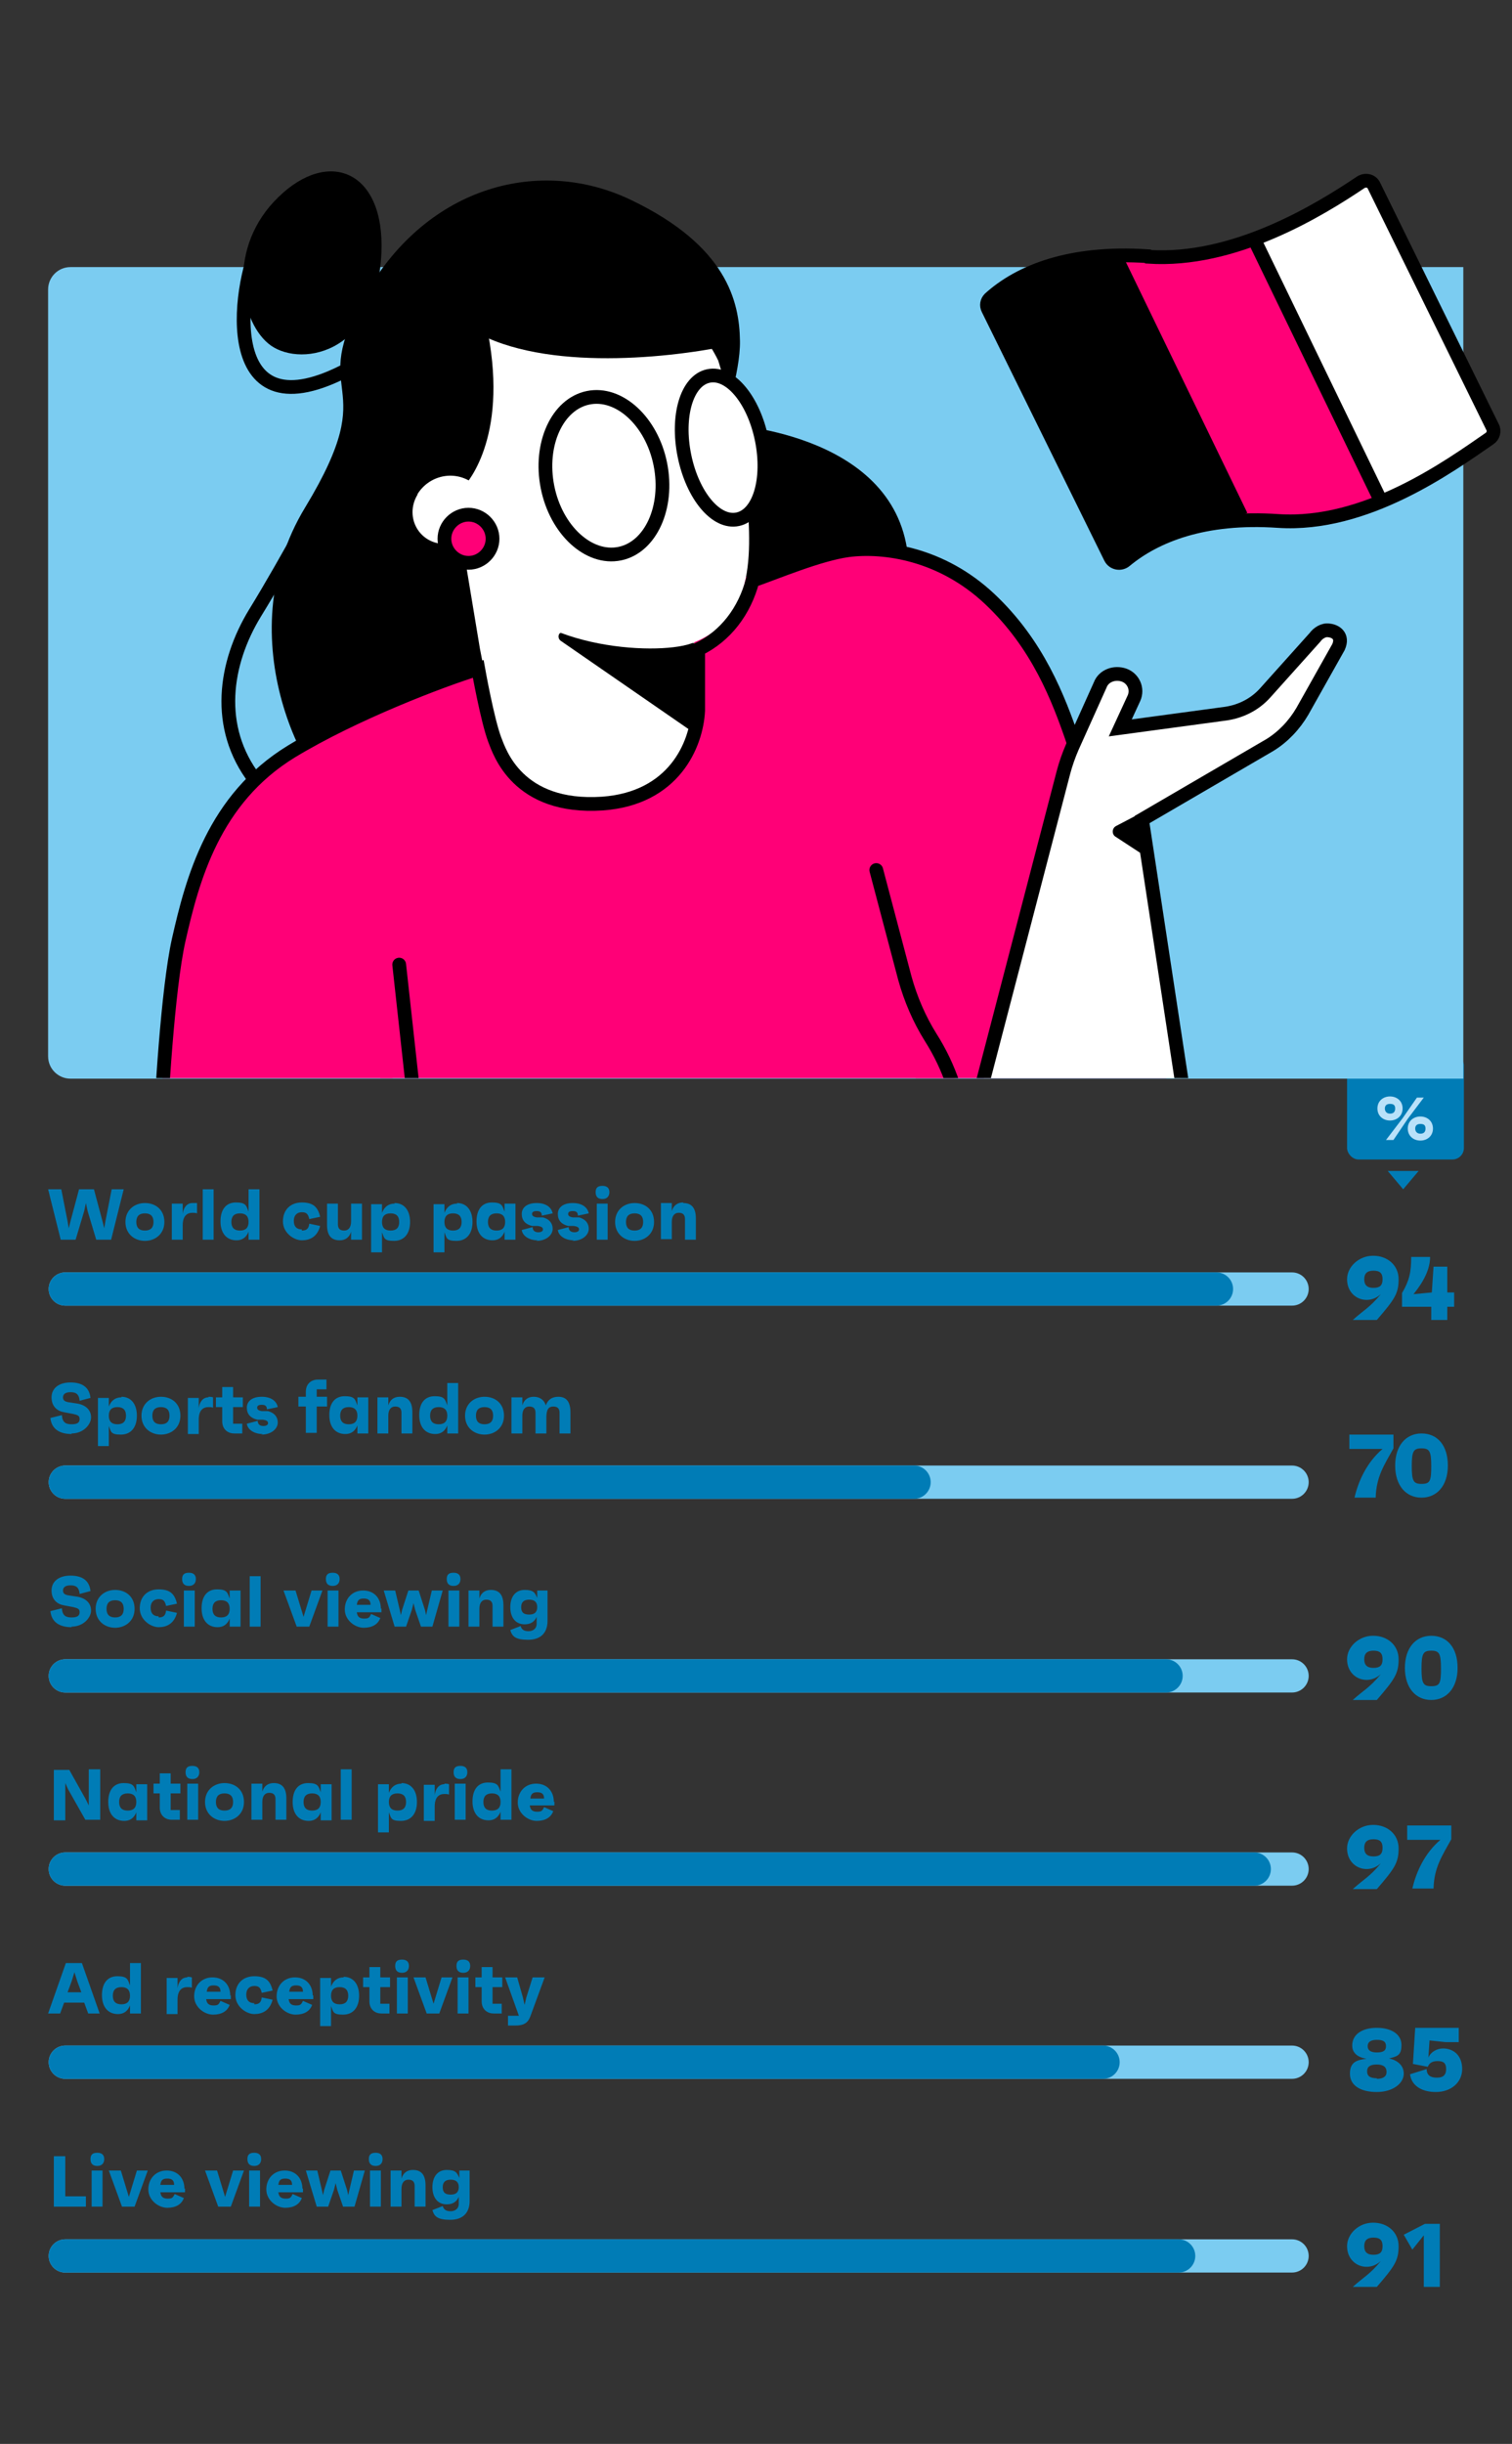 <?xml version="1.0" encoding="UTF-8"?>
<svg id="Layer_1" xmlns="http://www.w3.org/2000/svg" xmlns:xlink="http://www.w3.org/1999/xlink" version="1.1" viewBox="0 0 264 426.4">
  <rect x="0" y="0" width="264" height="426.4" fill="#333333" stroke="none"/>
  <!-- Generator: Adobe Illustrator 30.0.0, SVG Export Plug-In . SVG Version: 2.1.1 Build 123)  -->
  <defs>
    <style>
      .st0, .st1, .st2, .st3 {
        fill: none;
      }

      .st1, .st2, .st4, .st3, .st5 {
        stroke: #000;
        stroke-width: 2.4px;
      }

      .st6 {
        fill: #7bccf1;
      }

      .st7, .st5 {
        fill: #f07;
      }

      .st8, .st4 {
        fill: #fff;
      }

      .st2 {
        stroke-miterlimit: 10;
      }

      .st9 {
        fill: #b9e1f9;
      }

      .st10 {
        fill: #007cb6;
      }

      .st3 {
        stroke-linecap: round;
      }

      .st11 {
        clip-path: url(#clippath);
      }

      .st5 {
        stroke-linejoin: bevel;
      }
    </style>
    <clipPath id="clippath">
      <rect class="st0" x="-8.4" y="13.7" width="258.1" height="174.4"/>
    </clipPath>
  </defs>
  <path class="st10" d="M239.8,219.1c2.4,0,4.4,1.6,4.4,4.1s-.7,3.5-3.8,7.1h-4.2c2-1.8,2.9-2.1,4.9-4.5-.9.8-1.8,1-2.5,1-1.8,0-3.4-1.4-3.4-3.6s2.1-4.1,4.5-4.1ZM239.8,224.7c1.1,0,1.6-.4,1.6-1.5s-.5-1.5-1.6-1.5-1.6.5-1.6,1.5.5,1.5,1.6,1.5ZM253.9,225.5v2.5h-1.2v2.3h-2.8v-2.3h-5.1v-2.4c1.3-2.2,1.6-3.7,1.6-6.3h3.3c0,2.1-1.1,4.3-2.9,6.5l3.2-.3.3-4.5h2.4v4.5h1.2Z"/>
  <path class="st10" d="M235.6,250.3h7.7v2.4c-1.6,2.9-3,4.9-3.1,8.6h-3.7c.7-3,2.2-6.2,4.9-8.5h-5.8v-2.5ZM248.2,250.1c2.8,0,4.6,2.1,4.6,5.6s-1.9,5.6-4.6,5.6-4.6-2.1-4.6-5.6,1.9-5.6,4.6-5.6ZM248.2,258.9c1.5,0,1.7-.5,1.7-3.1s-.3-3.1-1.7-3.1-1.7.5-1.7,3.1.3,3.1,1.7,3.1Z"/>
  <path class="st10" d="M239.8,285.4c2.4,0,4.4,1.6,4.4,4.1s-.7,3.5-3.8,7.1h-4.2c2-1.8,2.9-2.1,4.9-4.5-.9.8-1.8,1-2.5,1-1.8,0-3.4-1.4-3.4-3.6s2.1-4.1,4.5-4.1ZM239.8,291c1.1,0,1.6-.4,1.6-1.5s-.5-1.5-1.6-1.5-1.6.5-1.6,1.5.5,1.5,1.6,1.5ZM249.9,285.4c2.8,0,4.6,2.1,4.6,5.6s-1.9,5.6-4.6,5.6-4.6-2.1-4.6-5.6,1.9-5.6,4.6-5.6ZM249.9,294.2c1.5,0,1.7-.5,1.7-3.1s-.3-3.1-1.7-3.1-1.7.5-1.7,3.1.3,3.1,1.7,3.1Z"/>
  <path class="st10" d="M239.8,318.4c2.4,0,4.4,1.6,4.4,4.1s-.7,3.5-3.8,7.1h-4.2c2-1.8,2.9-2.1,4.9-4.5-.9.8-1.8,1-2.5,1-1.8,0-3.4-1.4-3.4-3.6s2.1-4.1,4.5-4.1ZM239.8,323.9c1.1,0,1.6-.4,1.6-1.5s-.5-1.5-1.6-1.5-1.6.5-1.6,1.5.5,1.5,1.6,1.5ZM245.7,318.5h7.7v2.4c-1.6,2.9-3,4.9-3.1,8.6h-3.7c.7-3,2.2-6.2,4.9-8.5h-5.8v-2.5Z"/>
  <path class="st10" d="M242.3,359.1c1.3.2,2.8,1,2.8,2.7s-1.9,3.2-4.7,3.2-4.7-1.1-4.7-3.2,1.3-2.4,2.9-2.6c-1.9-.3-2.5-1.3-2.5-2.3,0-2,1.8-3.1,4.3-3.1s4.3,1.1,4.3,3-.8,2-2.4,2.4ZM240.4,355.9c-1.1,0-1.6.4-1.6,1.1s.5,1.1,1.6,1.1,1.6-.3,1.6-1.1-.5-1.1-1.6-1.1ZM240.4,362.7c1.1,0,1.7-.4,1.7-1.2s-.5-1.3-1.7-1.3-1.7.4-1.7,1.2.5,1.2,1.7,1.2ZM251.9,357.4c2,0,3.4,1.3,3.4,3.6s-1.9,4-4.6,4-4.3-1.3-4.5-3.1l2.9-.9c0,1.1.7,1.5,1.8,1.5s1.6-.5,1.6-1.5-.4-1.4-1.5-1.4-1.5.5-1.7,1l-2.6-.5.4-6.3h7.6v2.5h-2.3l-2.8-.3-.2,3c.4-1,1.5-1.6,2.6-1.6Z"/>
  <path class="st10" d="M239.8,387.8c2.4,0,4.4,1.6,4.4,4.1s-.7,3.5-3.8,7.1h-4.2c2-1.8,2.9-2.1,4.9-4.5-.9.8-1.8,1-2.5,1-1.8,0-3.4-1.4-3.4-3.6s2.1-4.1,4.5-4.1ZM239.8,393.4c1.1,0,1.6-.4,1.6-1.5s-.5-1.5-1.6-1.5-1.6.5-1.6,1.5.5,1.5,1.6,1.5ZM248.7,388h2.7v11h-2.8v-9l-2,2.5-1.5-2.6,3.7-1.9Z"/>
  <rect class="st10" x="235.2" y="183.9" width="20.4" height="18.4" rx="2" ry="2"/>
  <path class="st9" d="M242.7,195.5c-1.2,0-2.2-.8-2.2-2.1s1-2.1,2.2-2.1,2.2.8,2.2,2.1-1,2.1-2.2,2.1ZM247.3,191.5h1.3l-2.8,3.7-2.5,3.7h-1.3l2.9-3.8,2.5-3.6ZM242.7,194.3c.6,0,.9-.3.9-.9s-.3-.8-.9-.8-.9.3-.9.8.3.9.9.9ZM248,199c-1.2,0-2.2-.8-2.2-2.1s1-2.1,2.2-2.1,2.2.8,2.2,2.1-1,2.1-2.2,2.1ZM248,197.8c.6,0,.9-.3.9-.9s-.3-.8-.9-.8-.9.3-.9.8.3.9.9.9Z"/>
  <path class="st10" d="M245,207.5l-2.7-3.2h5.4l-2.7,3.2Z"/>
  <path class="st10" d="M19.3,207.5h2.3l-2.2,8.8h-2.6l-1.5-5-.3-1.4-.3,1.4-1.5,5h-2.6l-2.2-8.8h2.3l1.1,5.6.2,1.2.3-1.2,1.5-5.6h2.6l1.5,5.6.3,1.2.2-1.2,1.1-5.6ZM25.3,209.9c1.9,0,3.4,1.2,3.4,3.3s-1.6,3.3-3.4,3.3-3.4-1.2-3.4-3.3,1.6-3.3,3.4-3.3ZM25.3,214.7c1,0,1.5-.5,1.5-1.5s-.5-1.5-1.5-1.5-1.5.5-1.5,1.5.5,1.5,1.5,1.5ZM33.6,209.9c.2,0,.5,0,.8,0v1.8c-.3-.1-.5-.1-.8-.1-.9,0-1.7.5-1.7,2.2v2.5h-1.9v-6.3h1.9v1.8c.1-.9.6-1.9,1.7-1.9ZM35.4,216.3v-8.8h1.9v8.8h-1.9ZM43.4,207.5h1.9v8.8h-1.9v-1.4c-.4,1-1.1,1.5-2.1,1.5-1.8,0-2.8-1.3-2.8-3.3s.9-3.3,2.7-3.3,1.8.6,2.2,1.6v-4ZM41.9,214.7c1,0,1.5-.5,1.5-1.5s-.5-1.5-1.5-1.5-1.5.5-1.5,1.5.5,1.5,1.5,1.5ZM52.7,214.7c.8,0,1.2-.3,1.3-1.2l1.9.4c-.5,1.9-1.8,2.5-3.2,2.5s-3.3-1.3-3.3-3.3,1.3-3.3,3.3-3.3,2.8.8,3.2,2.5l-1.9.4c-.2-.9-.5-1.2-1.3-1.2s-1.4.5-1.4,1.5.5,1.5,1.4,1.5ZM61.3,210h1.9v6.3h-1.9v-1.4c-.3,1-1,1.5-2,1.5-1.5,0-2.2-.9-2.2-2.7v-3.7h1.9v3.6c0,.8.4,1.1,1.1,1.1s1.2-.5,1.2-1.6v-3.1ZM68.9,209.9c1.7,0,2.7,1.3,2.7,3.3s-1,3.3-2.8,3.3-1.7-.5-2.1-1.5v3.5h-1.9v-8.4h1.9v1.5c.4-1,1.1-1.6,2.2-1.6ZM68.2,214.7c1,0,1.5-.5,1.5-1.5s-.5-1.5-1.5-1.5-1.5.5-1.5,1.5.5,1.5,1.5,1.5ZM79.8,209.9c1.7,0,2.7,1.3,2.7,3.3s-1,3.3-2.8,3.3-1.7-.5-2.1-1.5v3.5h-1.9v-8.4h1.9v1.5c.4-1,1.1-1.6,2.2-1.6ZM79.1,214.7c1,0,1.5-.5,1.5-1.5s-.5-1.5-1.5-1.5-1.5.5-1.5,1.5.5,1.5,1.5,1.5ZM88.1,210h1.9v6.3h-1.9v-1.4c-.4,1-1.1,1.5-2.1,1.5-1.8,0-2.8-1.3-2.8-3.3s.9-3.3,2.7-3.3,1.8.6,2.2,1.6v-1.5ZM86.7,214.7c1,0,1.5-.5,1.5-1.5s-.5-1.5-1.5-1.5-1.5.5-1.5,1.5.5,1.5,1.5,1.5ZM93.9,216.4c-1.7,0-2.7-.9-2.8-1.8l1.9-.5c0,.7.5.9,1,.9s.8-.2.8-.5-.2-.5-.9-.6h-1c-1.2-.3-1.8-1-1.8-2.1s.9-1.9,2.6-1.9,2.6.8,2.8,1.8l-1.9.4c0-.6-.3-.8-.9-.8s-.8.2-.8.5.2.5.8.6h1.1c1.1.3,1.7,1,1.7,2s-1,2.1-2.9,2.1ZM100.2,216.4c-1.7,0-2.7-.9-2.8-1.8l1.9-.5c0,.7.5.9,1,.9s.8-.2.8-.5-.2-.5-.9-.6h-1c-1.2-.3-1.8-1-1.8-2.1s.9-1.9,2.6-1.9,2.6.8,2.8,1.8l-1.9.4c0-.6-.3-.8-.9-.8s-.8.2-.8.5.2.5.8.6h1.1c1.1.3,1.7,1,1.7,2s-1,2.1-2.9,2.1ZM105.2,209.2c-.8,0-1.2-.4-1.2-1.2s.4-1.1,1.2-1.1,1.2.4,1.2,1.1-.4,1.2-1.2,1.2ZM104.2,216.3v-6.3h1.9v6.3h-1.9ZM110.8,209.9c1.9,0,3.4,1.2,3.4,3.3s-1.6,3.3-3.4,3.3-3.4-1.2-3.4-3.3,1.6-3.3,3.4-3.3ZM110.8,214.7c1,0,1.5-.5,1.5-1.5s-.5-1.5-1.5-1.5-1.5.5-1.5,1.5.5,1.5,1.5,1.5ZM119.3,209.9c1.5,0,2.2.9,2.2,2.7v3.7h-1.9v-3.6c0-.8-.4-1.1-1.1-1.1s-1.2.5-1.2,1.6v3h-1.9v-6.3h1.9v1.4c.3-1,1-1.5,2-1.5Z"/>
  <path class="st6" d="M11.4,222h214.2c1.6,0,2.9,1.3,2.9,2.9h0c0,1.6-1.3,2.9-2.9,2.9H11.4c-1.6,0-2.9-1.3-2.9-2.9h0c0-1.6,1.3-2.9,2.9-2.9Z"/>
  <path class="st10" d="M11.4,222h201c1.6,0,2.9,1.3,2.9,2.9h0c0,1.6-1.3,2.9-2.9,2.9H11.4c-1.6,0-2.9-1.3-2.9-2.9h0c0-1.6,1.3-2.9,2.9-2.9Z"/>
  <path class="st10" d="M12.5,250.2c-2,0-3.5-.8-3.7-2.8l2-.5c.1,1.3.7,1.6,1.7,1.6s1.4-.3,1.4-.9-.3-.7-1.1-.9l-1.6-.3c-1.2-.2-2.2-1-2.2-2.6s1.3-2.6,3.3-2.6,3.3.8,3.5,2.7l-1.9.5c-.1-1.3-.8-1.5-1.6-1.5s-1.3.3-1.3.9.4.8,1.3.9l1.3.2c1.5.3,2.3,1.2,2.3,2.4s-1.3,2.8-3.4,2.8ZM21.2,243.7c1.7,0,2.7,1.3,2.7,3.3s-1,3.3-2.8,3.3-1.7-.5-2.1-1.5v3.5h-1.9v-8.4h1.9v1.5c.4-1,1.1-1.6,2.2-1.6ZM20.5,248.5c1,0,1.5-.5,1.5-1.5s-.5-1.5-1.5-1.5-1.5.5-1.5,1.5.5,1.5,1.5,1.5ZM28.1,243.7c1.9,0,3.4,1.2,3.4,3.3s-1.6,3.3-3.4,3.3-3.4-1.2-3.4-3.3,1.6-3.3,3.4-3.3ZM28.1,248.5c1,0,1.5-.5,1.5-1.5s-.5-1.5-1.5-1.5-1.5.5-1.5,1.5.5,1.5,1.5,1.5ZM36.4,243.7c.2,0,.5,0,.8.1v1.8c-.3-.1-.5-.1-.8-.1-.9,0-1.7.5-1.7,2.2v2.5h-1.9v-6.3h1.9v1.8c.1-.9.6-1.9,1.7-1.9ZM42.4,245.5h-1.7v2.9h1.6v1.7h-1.4c-1.3,0-2.1-.9-2.1-2.1v-2.5h-1.1v-1.7h1.1v-1.8h1.9v1.8h1.7v1.7ZM45.9,250.2c-1.7,0-2.7-.9-2.8-1.8l1.9-.5c0,.7.5.9,1,.9s.8-.2.8-.5-.2-.5-.9-.6h-1c-1.2-.3-1.8-1-1.8-2.1s.9-1.9,2.6-1.9,2.6.8,2.8,1.8l-1.9.4c0-.6-.3-.8-.9-.8s-.8.2-.8.5.2.5.8.6h1.1c1.1.3,1.7,1,1.7,2s-1,2.1-2.9,2.1ZM57.1,242.4h-1.8v1.3h1.8v1.7h-1.8v4.6h-1.9v-4.6h-1.3v-1.7h1.3v-.9c0-1.3.9-2.1,2.1-2.1h1.5v1.7ZM62.4,243.8h1.9v6.3h-1.9v-1.4c-.4,1-1.1,1.5-2.1,1.5-1.8,0-2.8-1.3-2.8-3.3s.9-3.3,2.7-3.3,1.8.6,2.2,1.6v-1.5ZM60.9,248.5c1,0,1.5-.5,1.5-1.5s-.5-1.5-1.5-1.5-1.5.5-1.5,1.5.5,1.5,1.5,1.5ZM69.8,243.7c1.5,0,2.2.9,2.2,2.7v3.7h-1.9v-3.6c0-.8-.4-1.1-1.1-1.1s-1.2.5-1.2,1.6v3.1h-1.9v-6.3h1.9v1.4c.3-1,1-1.5,2-1.5ZM78.1,241.3h1.9v8.8h-1.9v-1.4c-.4,1-1.1,1.5-2.1,1.5-1.8,0-2.8-1.3-2.8-3.3s.9-3.3,2.7-3.3,1.8.6,2.2,1.6v-4ZM76.6,248.5c1,0,1.5-.5,1.5-1.5s-.5-1.5-1.5-1.5-1.5.5-1.5,1.5.5,1.5,1.5,1.5ZM84.6,243.7c1.9,0,3.4,1.2,3.4,3.3s-1.6,3.3-3.4,3.3-3.4-1.2-3.4-3.3,1.6-3.3,3.4-3.3ZM84.6,248.5c1,0,1.5-.5,1.5-1.5s-.5-1.5-1.5-1.5-1.5.5-1.5,1.5.5,1.5,1.5,1.5ZM97.5,243.7c1.4,0,2.1.9,2.1,2.7v3.7h-1.9v-3.6c0-.7-.3-1.1-1.1-1.1s-1.2.5-1.2,1.9v2.8h-1.9v-3.6c0-.8-.4-1.1-1.1-1.1s-1.2.5-1.2,1.6v3.1h-1.9v-6.3h1.9v1.4c.3-1,1-1.5,2-1.5s1.8.5,2.1,1.5c.4-1.1,1.2-1.5,2.2-1.5Z"/>
  <path class="st6" d="M11.4,255.7h214.2c1.6,0,2.9,1.3,2.9,2.9h0c0,1.6-1.3,2.9-2.9,2.9H11.4c-1.6,0-2.9-1.3-2.9-2.9h0c0-1.6,1.3-2.9,2.9-2.9Z"/>
  <path class="st10" d="M11.4,255.7h148.2c1.6,0,2.9,1.3,2.9,2.9h0c0,1.6-1.3,2.9-2.9,2.9H11.4c-1.6,0-2.9-1.3-2.9-2.9h0c0-1.6,1.3-2.9,2.9-2.9Z"/>
  <path class="st10" d="M12.5,283.9c-2,0-3.5-.8-3.7-2.8l2-.5c.1,1.3.7,1.6,1.7,1.6s1.4-.3,1.4-.9-.3-.7-1.1-.9l-1.6-.3c-1.2-.2-2.2-1-2.2-2.6s1.3-2.6,3.3-2.6,3.3.8,3.5,2.7l-1.9.5c-.1-1.3-.8-1.5-1.6-1.5s-1.3.3-1.3.9.4.8,1.3.9l1.3.2c1.5.3,2.3,1.2,2.3,2.4s-1.3,2.8-3.4,2.8ZM20.1,277.4c1.9,0,3.4,1.2,3.4,3.3s-1.6,3.3-3.4,3.3-3.4-1.2-3.4-3.3,1.6-3.3,3.4-3.3ZM20.1,282.2c1,0,1.5-.5,1.5-1.5s-.5-1.5-1.5-1.5-1.5.5-1.5,1.5.5,1.5,1.5,1.5ZM27.7,282.2c.8,0,1.2-.3,1.3-1.2l1.9.4c-.5,1.9-1.8,2.5-3.2,2.5s-3.3-1.3-3.3-3.3,1.3-3.3,3.3-3.3,2.8.8,3.2,2.5l-1.9.4c-.2-.9-.5-1.2-1.3-1.2s-1.4.5-1.4,1.5.5,1.5,1.4,1.5ZM33,276.7c-.8,0-1.2-.4-1.2-1.2s.4-1.1,1.2-1.1,1.2.4,1.2,1.1-.4,1.2-1.2,1.2ZM32.1,283.8v-6.3h1.9v6.3h-1.9ZM40.1,277.5h1.9v6.3h-1.9v-1.4c-.4,1-1.1,1.5-2.1,1.5-1.8,0-2.8-1.3-2.8-3.3s.9-3.3,2.7-3.3,1.8.6,2.2,1.6v-1.5ZM38.6,282.2c1,0,1.5-.5,1.5-1.5s-.5-1.5-1.5-1.5-1.5.5-1.5,1.5.5,1.5,1.5,1.5ZM43.6,283.8v-8.8h1.9v8.8h-1.9ZM54.2,277.5h2.1l-2.3,6.3h-2.2l-2.3-6.3h2.1l1.4,4.6,1.4-4.6ZM58.1,276.7c-.8,0-1.2-.4-1.2-1.2s.4-1.1,1.2-1.1,1.2.4,1.2,1.1-.4,1.2-1.2,1.2ZM57.2,283.8v-6.3h1.9v6.3h-1.9ZM66.6,280.6c0,.2,0,.4,0,.7h-4.3c.1.8.5,1.1,1.3,1.1s.9-.2,1.2-.8l1.6.7c-.4,1.1-1.4,1.7-2.9,1.7s-3.3-1.3-3.3-3.2,1.3-3.3,3.2-3.3,3.1,1.3,3.1,3.2ZM63.5,278.9c-.8,0-1.1.3-1.2,1.1h2.4c0-.8-.4-1.1-1.2-1.1ZM75.3,277.5h2l-1.8,6.3h-2l-1-2.9-.3-1.2-.3,1.2-1,2.9h-2l-1.9-6.3h2l.8,3.4.2.9.2-.9,1.1-3.4h1.8l1.1,3.4.2.9.2-.9.8-3.4ZM79.2,276.7c-.8,0-1.2-.4-1.2-1.2s.4-1.1,1.2-1.1,1.2.4,1.2,1.1-.4,1.2-1.2,1.2ZM78.3,283.8v-6.3h1.9v6.3h-1.9ZM85.7,277.4c1.5,0,2.2.9,2.2,2.7v3.7h-1.9v-3.6c0-.8-.4-1.1-1.1-1.1s-1.2.5-1.2,1.6v3.1h-1.9v-6.3h1.9v1.4c.3-1,1-1.5,2-1.5ZM93.7,277.5h1.9v5.3c0,2.1-1.2,3.3-3.4,3.3s-2.8-.6-3.1-1.7l1.8-.7c.2.7.7.9,1.4.9s1.4-.4,1.4-1.3v-1.2c-.4.9-1.1,1.3-2.1,1.3-1.6,0-2.5-1.2-2.5-3s.9-3,2.5-3,1.8.5,2.2,1.4v-1.3ZM92.4,281.7c.9,0,1.4-.4,1.4-1.3s-.5-1.3-1.4-1.3-1.4.4-1.4,1.3.4,1.3,1.4,1.3Z"/>
  <path class="st6" d="M11.4,289.5h214.2c1.6,0,2.9,1.3,2.9,2.9h0c0,1.6-1.3,2.9-2.9,2.9H11.4c-1.6,0-2.9-1.3-2.9-2.9h0c0-1.6,1.3-2.9,2.9-2.9Z"/>
  <path class="st10" d="M11.4,289.5h192.2c1.6,0,2.9,1.3,2.9,2.9h0c0,1.6-1.3,2.9-2.9,2.9H11.4c-1.6,0-2.9-1.3-2.9-2.9h0c0-1.6,1.3-2.9,2.9-2.9Z"/>
  <path class="st10" d="M15.5,308.7h2v8.8h-2.6l-3-5.3-.5-1.1v6.5h-2v-8.8h2.7l2.8,5,.6,1.2v-6.2ZM23.8,311.3h1.9v6.3h-1.9v-1.4c-.4,1-1.1,1.5-2.1,1.5-1.8,0-2.8-1.3-2.8-3.3s.9-3.3,2.7-3.3,1.8.6,2.2,1.6v-1.5ZM22.3,315.9c1,0,1.5-.5,1.5-1.5s-.5-1.5-1.5-1.5-1.5.5-1.5,1.5.5,1.5,1.5,1.5ZM31.5,312.9h-1.7v2.9h1.6v1.7h-1.4c-1.3,0-2.1-.9-2.1-2.1v-2.5h-1.1v-1.7h1.1v-1.8h1.9v1.8h1.7v1.7ZM33.6,310.4c-.8,0-1.2-.4-1.2-1.2s.4-1.1,1.2-1.1,1.2.4,1.2,1.1-.4,1.2-1.2,1.2ZM32.7,317.5v-6.3h1.9v6.3h-1.9ZM39.2,311.1c1.9,0,3.4,1.2,3.4,3.3s-1.6,3.3-3.4,3.3-3.4-1.2-3.4-3.3,1.6-3.3,3.4-3.3ZM39.2,315.9c1,0,1.5-.5,1.5-1.5s-.5-1.5-1.5-1.5-1.5.5-1.5,1.5.5,1.5,1.5,1.5ZM47.8,311.1c1.5,0,2.2.9,2.2,2.7v3.7h-1.9v-3.6c0-.8-.4-1.1-1.1-1.1s-1.2.5-1.2,1.6v3.1h-1.9v-6.3h1.9v1.4c.3-1,1-1.5,2-1.5ZM56,311.3h1.9v6.3h-1.9v-1.4c-.4,1-1.1,1.5-2.1,1.5-1.8,0-2.8-1.3-2.8-3.3s.9-3.3,2.7-3.3,1.8.6,2.2,1.6v-1.5ZM54.5,315.9c1,0,1.5-.5,1.5-1.5s-.5-1.5-1.5-1.5-1.5.5-1.5,1.5.5,1.5,1.5,1.5ZM59.5,317.5v-8.8h1.9v8.8h-1.9ZM70.1,311.1c1.7,0,2.7,1.3,2.7,3.3s-1,3.3-2.8,3.3-1.7-.5-2.1-1.5v3.5h-1.9v-8.4h1.9v1.5c.4-1,1.1-1.6,2.2-1.6ZM69.4,315.9c1,0,1.5-.5,1.5-1.5s-.5-1.5-1.5-1.5-1.5.5-1.5,1.5.5,1.5,1.5,1.5ZM77.6,311.2c.2,0,.5,0,.8.1v1.8c-.3-.1-.5-.1-.8-.1-.9,0-1.7.5-1.7,2.2v2.5h-1.9v-6.3h1.9v1.8c.1-.9.6-1.9,1.7-1.9ZM80.4,310.4c-.8,0-1.2-.4-1.2-1.2s.4-1.1,1.2-1.1,1.2.4,1.2,1.1-.4,1.2-1.2,1.2ZM79.4,317.5v-6.3h1.9v6.3h-1.9ZM87.4,308.7h1.9v8.8h-1.9v-1.4c-.4,1-1.1,1.5-2.1,1.5-1.8,0-2.8-1.3-2.8-3.3s.9-3.3,2.7-3.3,1.8.6,2.2,1.6v-4ZM85.9,315.9c1,0,1.5-.5,1.5-1.5s-.5-1.5-1.5-1.5-1.5.5-1.5,1.5.5,1.5,1.5,1.5ZM96.8,314.3c0,.2,0,.4,0,.7h-4.3c.1.8.5,1.1,1.3,1.1s.9-.2,1.2-.8l1.6.7c-.4,1.1-1.4,1.7-2.9,1.7s-3.3-1.3-3.3-3.2,1.3-3.3,3.2-3.3,3.1,1.3,3.1,3.2ZM93.8,312.7c-.8,0-1.1.3-1.2,1.1h2.4c0-.8-.4-1.1-1.2-1.1Z"/>
  <path class="st6" d="M11.4,323.2h214.2c1.6,0,2.9,1.3,2.9,2.9h0c0,1.6-1.3,2.9-2.9,2.9H11.4c-1.6,0-2.9-1.3-2.9-2.9h0c0-1.6,1.3-2.9,2.9-2.9Z"/>
  <path class="st10" d="M11.4,323.2h207.6c1.6,0,2.9,1.3,2.9,2.9h0c0,1.6-1.3,2.9-2.9,2.9H11.4c-1.6,0-2.9-1.3-2.9-2.9h0c0-1.6,1.3-2.9,2.9-2.9Z"/>
  <path class="st10" d="M15.4,351.3l-.7-1.9h-3.5l-.7,1.9h-2.1l3.1-8.8h2.8l3.1,8.8h-2.1ZM11.9,347.6h2.3l-.7-1.9-.5-1.6-.5,1.6-.7,1.9ZM22.7,342.5h1.9v8.8h-1.9v-1.4c-.4,1-1.1,1.5-2.1,1.5-1.8,0-2.8-1.3-2.8-3.3s.9-3.3,2.7-3.3,1.8.6,2.2,1.6v-4ZM21.2,349.7c1,0,1.5-.5,1.5-1.5s-.5-1.5-1.5-1.5-1.5.5-1.5,1.5.5,1.5,1.5,1.5ZM32.7,344.9c.2,0,.5,0,.8.1v1.8c-.3-.1-.5-.1-.8-.1-.9,0-1.7.5-1.7,2.2v2.5h-1.9v-6.3h1.9v1.8c.1-.9.6-1.9,1.7-1.9ZM40.3,348.1c0,.2,0,.4,0,.7h-4.3c.1.8.5,1.1,1.3,1.1s.9-.2,1.2-.8l1.6.7c-.4,1.1-1.4,1.7-2.9,1.7s-3.3-1.3-3.3-3.2,1.3-3.3,3.2-3.3,3.1,1.3,3.1,3.2ZM37.3,346.4c-.8,0-1.1.3-1.2,1.1h2.4c0-.8-.4-1.1-1.2-1.1ZM44.4,349.7c.8,0,1.2-.3,1.3-1.2l1.9.4c-.5,1.9-1.8,2.5-3.2,2.5s-3.3-1.3-3.3-3.3,1.3-3.3,3.3-3.3,2.8.8,3.2,2.5l-1.9.4c-.2-.9-.5-1.2-1.3-1.2s-1.4.5-1.4,1.5.5,1.5,1.4,1.5ZM54.7,348.1c0,.2,0,.4,0,.7h-4.3c.1.8.5,1.1,1.3,1.1s.9-.2,1.2-.8l1.6.7c-.4,1.1-1.4,1.7-2.9,1.7s-3.3-1.3-3.3-3.2,1.3-3.3,3.2-3.3,3.1,1.3,3.1,3.2ZM51.7,346.4c-.8,0-1.1.3-1.2,1.1h2.4c0-.8-.4-1.1-1.2-1.1ZM60,344.9c1.7,0,2.7,1.3,2.7,3.3s-1,3.3-2.8,3.3-1.7-.5-2.1-1.5v3.5h-1.9v-8.4h1.9v1.5c.4-1,1.1-1.6,2.2-1.6ZM59.3,349.7c1,0,1.5-.5,1.5-1.5s-.5-1.5-1.5-1.5-1.5.5-1.5,1.5.5,1.5,1.5,1.5ZM68.1,346.7h-1.7v2.9h1.6v1.7h-1.4c-1.3,0-2.1-.9-2.1-2.1v-2.5h-1.1v-1.7h1.1v-1.8h1.9v1.8h1.7v1.7ZM70.2,344.2c-.8,0-1.2-.4-1.2-1.2s.4-1.1,1.2-1.1,1.2.4,1.2,1.1-.4,1.2-1.2,1.2ZM69.3,351.3v-6.3h1.9v6.3h-1.9ZM76.9,345h2.1l-2.3,6.3h-2.2l-2.3-6.3h2.1l1.4,4.6,1.4-4.6ZM80.9,344.2c-.8,0-1.2-.4-1.2-1.2s.4-1.1,1.2-1.1,1.2.4,1.2,1.1-.4,1.2-1.2,1.2ZM79.9,351.3v-6.3h1.9v6.3h-1.9ZM87.7,346.7h-1.7v2.9h1.6v1.7h-1.4c-1.3,0-2.1-.9-2.1-2.1v-2.5h-1.1v-1.7h1.1v-1.8h1.9v1.8h1.7v1.7ZM93,345h2.1l-2.5,6.8c-.4,1.1-1.1,1.6-2.6,1.6h-1.3v-1.7h1.9l-2.4-6.7h2.1l1,3.5.3,1.3.3-1.3,1.1-3.5Z"/>
  <path class="st6" d="M11.4,356.9h214.2c1.6,0,2.9,1.3,2.9,2.9h0c0,1.6-1.3,2.9-2.9,2.9H11.4c-1.6,0-2.9-1.3-2.9-2.9h0c0-1.6,1.3-2.9,2.9-2.9Z"/>
  <path class="st10" d="M11.4,356.9h181.2c1.6,0,2.9,1.3,2.9,2.9h0c0,1.6-1.3,2.9-2.9,2.9H11.4c-1.6,0-2.9-1.3-2.9-2.9h0c0-1.6,1.3-2.9,2.9-2.9Z"/>
  <path class="st10" d="M11.4,383.2h3.6v1.8h-5.6v-8.8h2v7ZM17,377.9c-.8,0-1.2-.4-1.2-1.2s.4-1.1,1.2-1.1,1.2.4,1.2,1.1-.4,1.2-1.2,1.2ZM16,385v-6.3h1.9v6.3h-1.9ZM23.7,378.7h2.1l-2.3,6.3h-2.2l-2.3-6.3h2.1l1.4,4.6,1.4-4.6ZM32.3,381.8c0,.2,0,.4,0,.7h-4.3c.1.8.5,1.1,1.3,1.1s.9-.2,1.2-.8l1.6.7c-.4,1.1-1.4,1.7-2.9,1.7s-3.3-1.3-3.3-3.2,1.3-3.3,3.2-3.3,3.1,1.3,3.1,3.2ZM29.2,380.1c-.8,0-1.1.3-1.2,1.1h2.4c0-.8-.4-1.1-1.2-1.1ZM40.5,378.7h2.1l-2.3,6.3h-2.2l-2.3-6.3h2.1l1.4,4.6,1.4-4.6ZM44.4,377.9c-.8,0-1.2-.4-1.2-1.2s.4-1.1,1.2-1.1,1.2.4,1.2,1.1-.4,1.2-1.2,1.2ZM43.5,385v-6.3h1.9v6.3h-1.9ZM52.9,381.8c0,.2,0,.4,0,.7h-4.3c.1.8.5,1.1,1.3,1.1s.9-.2,1.2-.8l1.6.7c-.4,1.1-1.4,1.7-2.9,1.7s-3.3-1.3-3.3-3.2,1.3-3.3,3.2-3.3,3.1,1.3,3.1,3.2ZM49.8,380.1c-.8,0-1.1.3-1.2,1.1h2.4c0-.8-.4-1.1-1.2-1.1ZM61.7,378.7h2l-1.8,6.3h-2l-1-2.9-.3-1.2-.3,1.2-1,2.9h-2l-1.9-6.3h2l.8,3.4.2.9.2-.9,1.1-3.4h1.8l1.1,3.4.2.9.2-.9.8-3.4ZM65.6,377.9c-.8,0-1.2-.4-1.2-1.2s.4-1.1,1.2-1.1,1.2.4,1.2,1.1-.4,1.2-1.2,1.2ZM64.6,385v-6.3h1.9v6.3h-1.9ZM72.1,378.6c1.5,0,2.2.9,2.2,2.7v3.7h-1.9v-3.6c0-.8-.4-1.1-1.1-1.1s-1.2.5-1.2,1.6v3.1h-1.9v-6.3h1.9v1.4c.3-1,1-1.5,2-1.5ZM80.1,378.7h1.9v5.3c0,2.1-1.2,3.3-3.4,3.3s-2.8-.6-3.1-1.7l1.8-.7c.2.7.7.9,1.4.9s1.4-.4,1.4-1.3v-1.2c-.4.9-1.1,1.3-2.1,1.3-1.6,0-2.5-1.2-2.5-3s.9-3,2.5-3,1.8.5,2.2,1.4v-1.3ZM78.7,382.9c.9,0,1.4-.4,1.4-1.3s-.5-1.3-1.4-1.3-1.4.4-1.4,1.3.4,1.3,1.4,1.3Z"/>
  <path class="st6" d="M11.4,390.7h214.2c1.6,0,2.9,1.3,2.9,2.9h0c0,1.6-1.3,2.9-2.9,2.9H11.4c-1.6,0-2.9-1.3-2.9-2.9h0c0-1.6,1.3-2.9,2.9-2.9Z"/>
  <path class="st10" d="M11.4,390.7h194.4c1.6,0,2.9,1.3,2.9,2.9h0c0,1.6-1.3,2.9-2.9,2.9H11.4c-1.6,0-2.9-1.3-2.9-2.9h0c0-1.6,1.3-2.9,2.9-2.9Z"/>
  <path class="st6" d="M255.6,46.6H12.3c-2.2,0-3.9,1.8-3.9,3.9v133.8c0,2.2,1.8,3.9,3.9,3.9h243.2V46.6Z"/>
  <g class="st11">
    <path d="M158.5,96.7c-2.5-21.6-32.3-22.7-32.3-22.7,0,0,3.1-9,3-14.5-.1-6.9-2.3-16.6-19-24.6-15.8-7.6-35.4-2.6-46.3,16.3-10.9,18.9,3.4,14.2-10.6,37.3-14,23,.6,49.8,7.7,52.8,7.1,2.9,49.5-2,75.3-17,25.7-15,22.2-27.6,22.2-27.6Z"/>
    <path class="st7" d="M68.7,202.2l-12.1-74,28.1-11.3,39-14,9.4-3.2,4.7-1.6,33.4,104.1h-102.5.1Z"/>
    <path class="st8" d="M80.1,90.4l39,11,3.3,17c1.8,9.3-3.7,18.4-12.7,21.2-10.4,3.2-21.3-3.3-23.5-14.1l-2.4-12.3-3.8-22.9h0Z"/>
    <path d="M98.4,110.3c-.3,0-.7.1-.8.4-.2.4,0,.9.3,1.1l23.9,16.5-.6-16.1-22.7-2Z"/>
    <path class="st8" d="M90.4,51c13-6.3,28.7-1,35,11.9l4.4,14.5c.1,2.2.3,4.3.4,6.5,1,11.9,2.2,24.1-9.6,28.4-6.1,2.1-28.7,1-35-11.9l-7.2-14.5c-6.3-13-1-28.6,12-34.9h0Z"/>
    <path d="M66.6,44.1c.6-14.3-9.2-18.3-18-9.7-8.9,8.6-6.9,21.2-1.8,25.5,5,4.3,19,2.4,19.8-15.8h0Z"/>
    <path class="st7" d="M27.7,202.2s.6-45.1,10.8-58.8c5.2-7,11.5-12.5,18.1-15.1l11.3,2.9.8,71H27.7Z"/>
    <path class="st7" d="M161.9,97.5c15,6.3,22.8,18.7,25.7,32.6,7,32.9,20.8,72.2,20.8,72.2l-44.9.3-26-104.1s14.8-5.4,24.4-.9Z"/>
    <path d="M80.8,85.1s7.6-7.3,4.7-25.3c-4.2-26.6-18.8,16.4-18.8,16.4l3.1,13.6,11-4.6Z"/>
    <path class="st8" d="M72.9,86.2c2-3.2,6.2-4.2,9.4-2.1,3.2,2.1,4.1,6.4,2.1,9.7,0,0-2.9,2.3-8.3.9-3.6-1-5.2-5.1-3.2-8.4Z"/>
    <path d="M124.8,60.8l-.9-1.8c-6.3-13-21.9-18.4-34.8-12-3.3,1.6-7.4,5.7-9.7,8.4,10.5,9.2,33,7.6,45.3,5.4h0Z"/>
    <path class="st4" d="M128.8,90.6c3.8-.8,5.6-7,4.2-13.9-1.4-6.9-5.5-11.9-9.3-11.1-3.8.8-5.6,7-4.2,13.9,1.4,6.9,5.5,11.9,9.3,11.1Z"/>
    <path class="st4" d="M108.2,96.6c5.4-1.1,8.6-8.1,7.1-15.6-1.5-7.5-7.2-12.7-12.6-11.6-5.4,1.1-8.6,8.1-7.1,15.6,1.5,7.5,7.2,12.7,12.6,11.6Z"/>
    <path class="st8" d="M168.1,202.2l17.6-67.5c.4-1.5.9-2.9,1.5-4.3l4.9-10.9c.6-1.6,2.5-2.3,4.2-1.7,1.6.6,2.4,2.4,1.7,4l-2.4,5.2,18.5-2.5c2.6-.4,5-1.6,6.8-3.6l8.7-9.7c.5-.7,1.5-1.4,2.5-1.2,1,.1,2.5.9,1.6,2.9l-6.3,11.2c-1.4,2.4-3.4,4.5-5.7,5.9l-22.3,13,9,59.2"/>
    <path class="st1" d="M168.1,202.2l17.6-67.5c.4-1.5.9-2.9,1.5-4.3l4.9-10.9c.6-1.6,2.5-2.3,4.2-1.7,1.6.6,2.4,2.4,1.7,4l-2.4,5.2,18.5-2.5c2.6-.4,5-1.6,6.8-3.6l8.7-9.7c.5-.7,1.5-1.4,2.5-1.2,1,.1,2.5.9,1.6,2.9l-6.3,11.2c-1.4,2.4-3.4,4.5-5.7,5.9l-22.3,13,9,59.2"/>
    <path class="st5" d="M81.8,89.8c-2.3,0-4.2,1.9-4.2,4.2,0,2.3,1.9,4.2,4.2,4.2,2.3,0,4.2-1.9,4.2-4.2s-1.9-4.2-4.2-4.2Z"/>
    <path class="st1" d="M27.8,201.2c.3-8.9,1.5-28.7,3.4-37.2,2.4-10.6,6.1-24.6,19.7-32.9,10.9-6.6,26.1-12.4,32.6-14.4,0,0,1.6,9,2.9,12.4.8,2,3.9,12.1,18.8,11.1,12.5-.9,16.4-10.3,16.7-16.2v-10.7c4.8-2.3,8.1-6.7,9.5-12,4.3-1.5,11.6-4.6,16.7-5.3,6.3-.8,16.3.6,24.7,8.5s12,17.3,14.6,24.9"/>
    <path class="st3" d="M69.7,168.3l2.7,24.5"/>
    <path class="st3" d="M153,151.8l5,18.9c1,3.6,2.5,7.1,4.5,10.3,3.3,5.2,5.3,11.1,5.7,17.3l.3,3.9"/>
    <path class="st2" d="M58.3,82.6s-8.3,15.5-13.8,24.4c-5.3,8.7-7,19.9,0,29"/>
    <path class="st2" d="M45.4,42c-4,8.3-7.3,34.6,15.6,22.3"/>
    <path d="M199.3,141.8l-4.4,2.3c-.8.4-.8,1.5-.1,1.9l5.2,3.4-.7-7.7h0Z"/>
  </g>
  <path class="st7" d="M206.1,44.8h-11c0-.1,21.8,44.9,21.8,44.9l10,1.7,13.3-3.2-.6-3-19.1-39.6-2.7-3.7-4.8,2.3-6.9.5Z"/>
  <path d="M180.4,47.4l-8,5.6,22,45.6,4.3-2.9,6.9-3.3,11.5-1.9-21.2-43.8-2.2-1.3h-5.3c0,0-8.1,2.1-8.1,2.1Z"/>
  <path class="st8" d="M228,37.7l-9.1,3.7,22.5,46.6,4.5-2.8,7.1-3.4,8.5-7.2-19.1-39.6-2.7-3.7-4.8,2.3-7,4Z"/>
  <path class="st1" d="M200.4,44.7c-13.6-.9-22.4,2.7-27.6,7.4-.5.5-.6,1.2-.3,1.8l21.4,43.4c.5,1,1.8,1.2,2.6.5,5.2-4.3,13.7-7.8,26.7-6.9,15.3,1,29.8-9.5,36.9-14.4.6-.4.9-1.3.5-2l-20.7-42.1c-.4-.9-1.5-1.1-2.3-.6-7.3,4.9-22.1,14-37.1,13Z"/>
  <path class="st1" d="M194.8,44.8l21.9,45.2"/>
  <path class="st1" d="M219.2,42.2l21.9,45.2"/>
</svg>